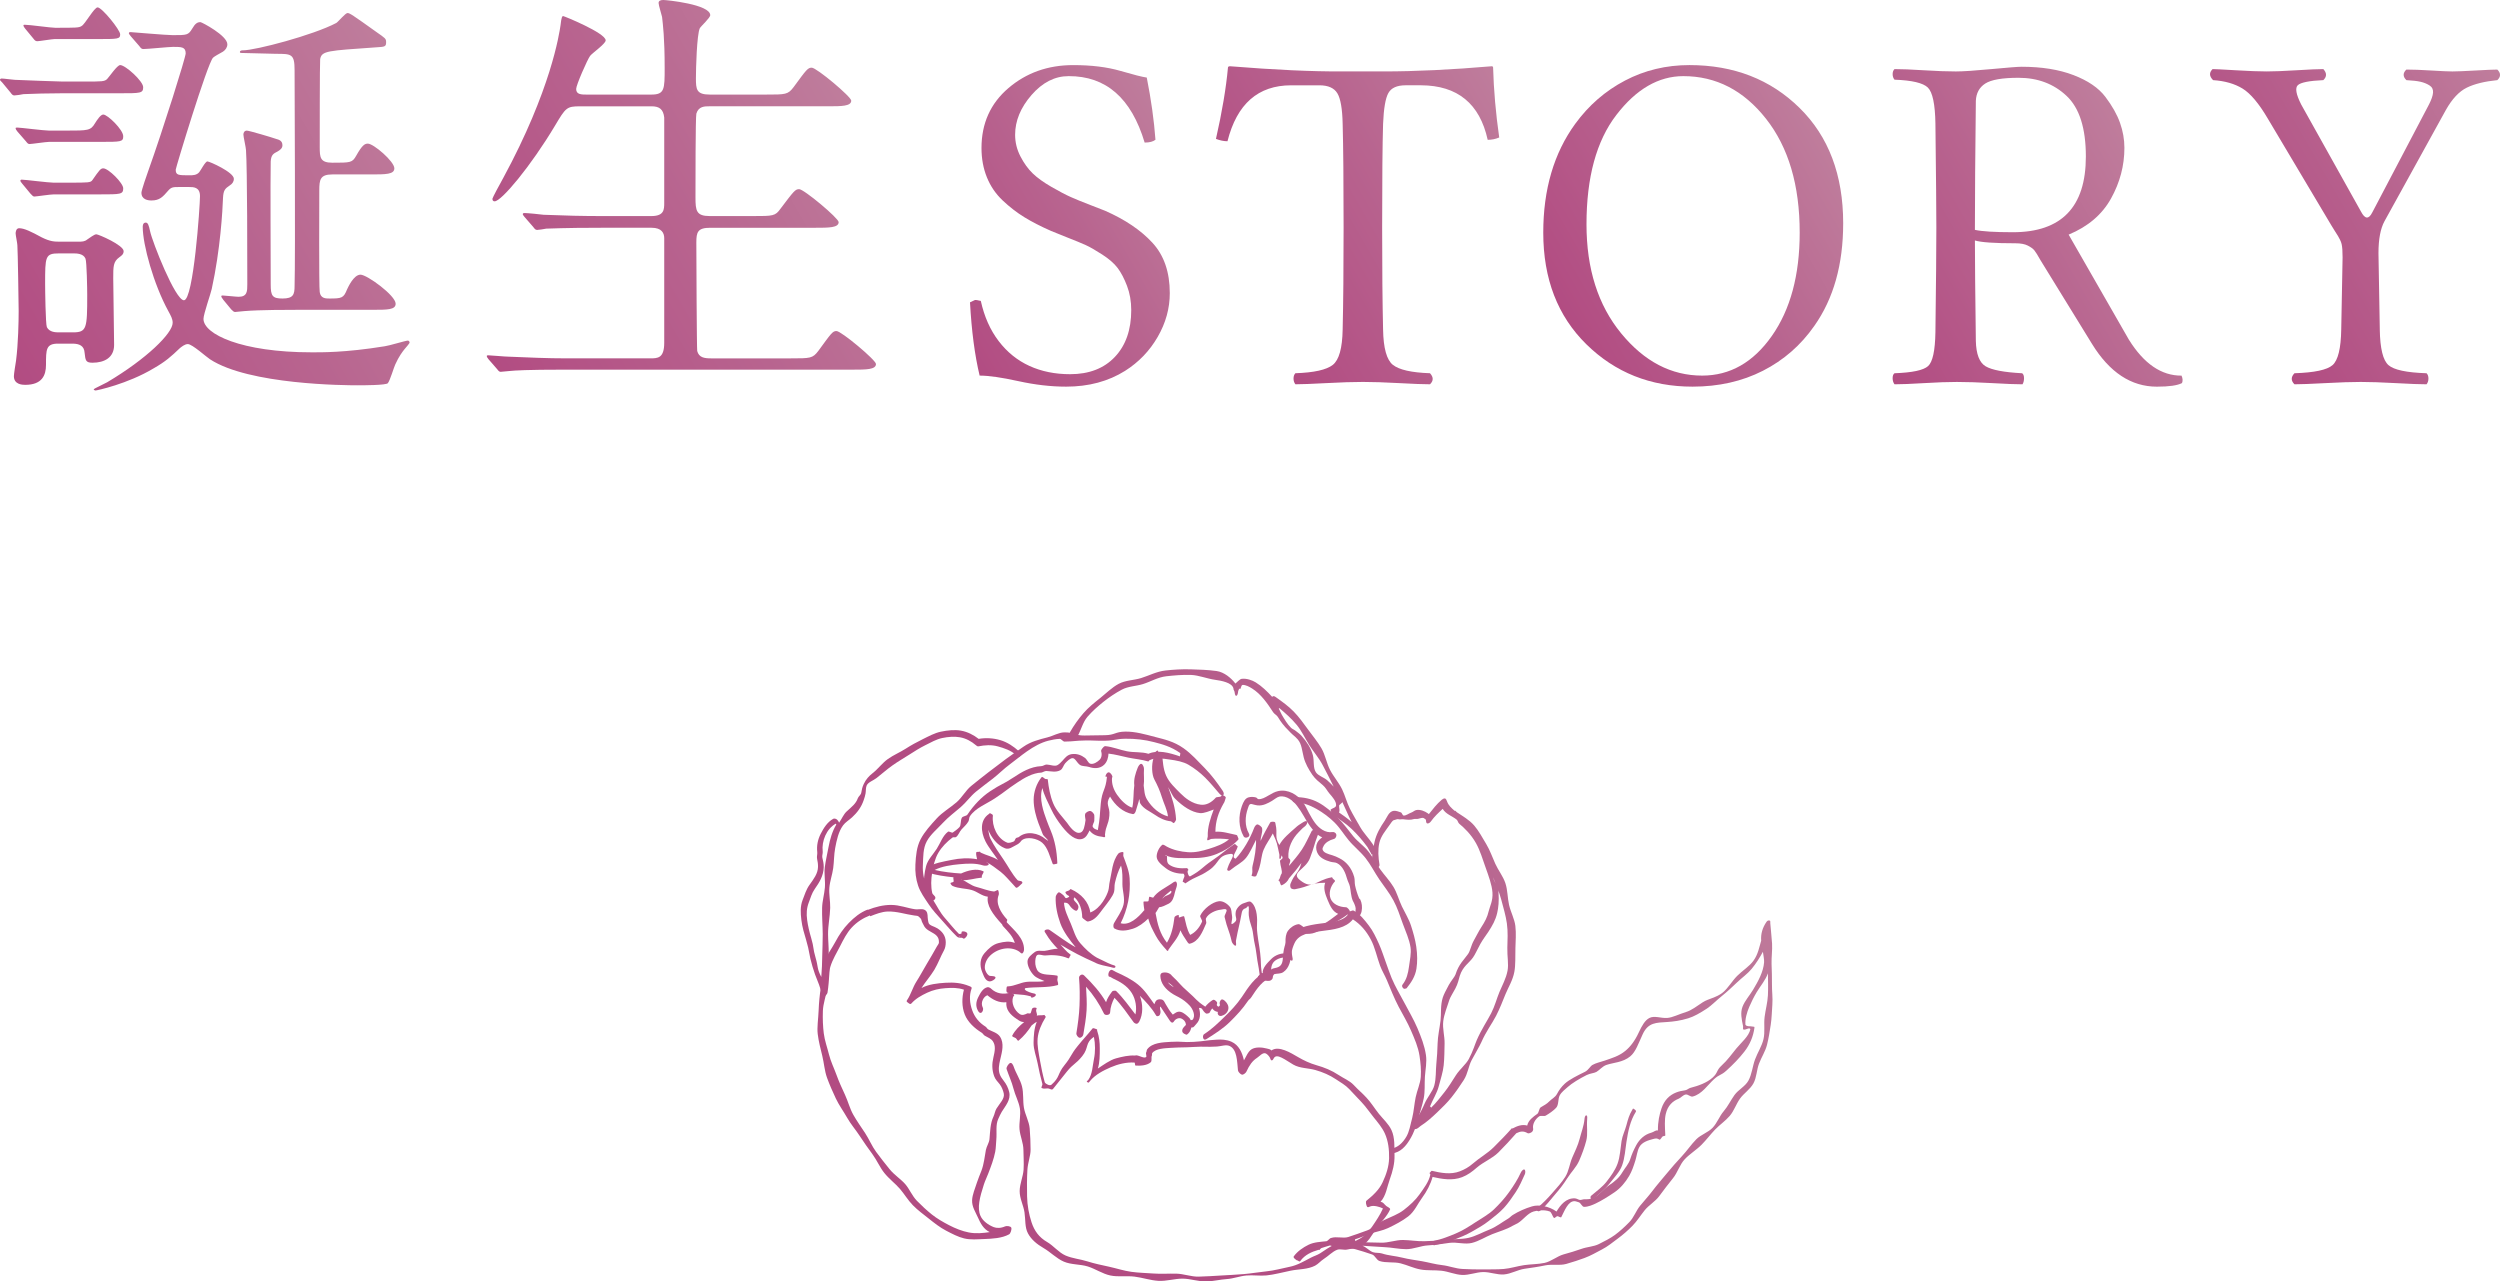<?xml version="1.0" encoding="UTF-8"?><svg id="_レイヤー_2" xmlns="http://www.w3.org/2000/svg" width="238.517" height="122.263" xmlns:xlink="http://www.w3.org/1999/xlink" viewBox="0 0 238.517 122.263"><defs><style>.cls-1{fill:url(#_名称未設定グラデーション_169-14);}.cls-2{fill:url(#_名称未設定グラデーション_169-5);}.cls-3{fill:url(#_名称未設定グラデーション_169-19);}.cls-4{fill:url(#_名称未設定グラデーション_169-13);}.cls-5{fill:url(#_名称未設定グラデーション_169-3);}.cls-6{fill:url(#_名称未設定グラデーション_169-2);}.cls-7{fill:url(#_名称未設定グラデーション_169-17);}.cls-8{fill:url(#_名称未設定グラデーション_169-16);}.cls-9{fill:url(#_名称未設定グラデーション_169-21);}.cls-10{fill:url(#_名称未設定グラデーション_169-4);}.cls-11{fill:url(#_名称未設定グラデーション_169-10);}.cls-12{fill:url(#_名称未設定グラデーション_169-20);}.cls-13{fill:url(#_名称未設定グラデーション_169-9);}.cls-14{fill:url(#_名称未設定グラデーション_169-7);}.cls-15{fill:url(#_名称未設定グラデーション_169-6);}.cls-16{fill:url(#_名称未設定グラデーション_169-22);}.cls-17{fill:url(#_名称未設定グラデーション_169-18);}.cls-18{fill:url(#_名称未設定グラデーション_169-11);}.cls-19{fill:url(#_名称未設定グラデーション_169);}.cls-20{fill:url(#_名称未設定グラデーション_169-12);}.cls-21{fill:url(#_名称未設定グラデーション_169-8);}.cls-22{fill:url(#_名称未設定グラデーション_169-15);}</style><linearGradient id="_名称未設定グラデーション_169" x1="100.331" y1="89.148" x2="158.405" y2="58.192" gradientUnits="userSpaceOnUse"><stop offset="0" stop-color="#b24c82"/><stop offset=".542" stop-color="#b8648f"/><stop offset="1" stop-color="#bf7d9c"/></linearGradient><linearGradient id="_名称未設定グラデーション_169-2" x1="103.603" y1="94.753" x2="162.736" y2="63.233" xlink:href="#_名称未設定グラデーション_169"/><linearGradient id="_名称未設定グラデーション_169-3" x1="110.148" y1="107.53" x2="168.697" y2="76.321" xlink:href="#_名称未設定グラデーション_169"/><linearGradient id="_名称未設定グラデーション_169-4" x1="110.759" y1="108.775" x2="168.815" y2="77.829" xlink:href="#_名称未設定グラデーション_169"/><linearGradient id="_名称未設定グラデーション_169-5" x1="102.415" y1="93.487" x2="160.956" y2="62.283" xlink:href="#_名称未設定グラデーション_169"/><linearGradient id="_名称未設定グラデーション_169-6" x1="104.942" y1="97.91" x2="163.234" y2="66.837" xlink:href="#_名称未設定グラデーション_169"/><linearGradient id="_名称未設定グラデーション_169-7" x1="109.018" y1="105.855" x2="167.385" y2="74.743" xlink:href="#_名称未設定グラデーション_169"/><linearGradient id="_名称未設定グラデーション_169-8" x1="93.916" y1="77.152" x2="151.908" y2="46.239" xlink:href="#_名称未設定グラデーション_169"/><linearGradient id="_名称未設定グラデーション_169-9" x1="97.85" y1="84.58" x2="156.202" y2="53.476" xlink:href="#_名称未設定グラデーション_169"/><linearGradient id="_名称未設定グラデーション_169-10" x1="95.451" y1="80.042" x2="153.358" y2="49.175" xlink:href="#_名称未設定グラデーション_169"/><linearGradient id="_名称未設定グラデーション_169-11" x1="104.775" y1="97.675" x2="163.019" y2="66.629" xlink:href="#_名称未設定グラデーション_169"/><linearGradient id="_名称未設定グラデーション_169-12" x1="119.667" y1="125.419" x2="177.737" y2="94.466" xlink:href="#_名称未設定グラデーション_169"/><linearGradient id="_名称未設定グラデーション_169-13" x1="120.668" y1="127.919" x2="179.141" y2="96.75" xlink:href="#_名称未設定グラデーション_169"/><linearGradient id="_名称未設定グラデーション_169-14" x1="119.81" y1="126.589" x2="178.596" y2="95.254" xlink:href="#_名称未設定グラデーション_169"/><linearGradient id="_名称未設定グラデーション_169-15" x1="120.084" y1="126.703" x2="178.83" y2="95.389" xlink:href="#_名称未設定グラデーション_169"/><linearGradient id="_名称未設定グラデーション_169-16" x1="-1.315" y1="31.562" x2="39.306" y2="8.109" xlink:href="#_名称未設定グラデーション_169"/><linearGradient id="_名称未設定グラデーション_169-17" x1="45.146" y1="31.802" x2="81.823" y2="10.627" xlink:href="#_名称未設定グラデーション_169"/><linearGradient id="_名称未設定グラデーション_169-18" x1="89.467" y1="28.913" x2="113.739" y2="14.899" xlink:href="#_名称未設定グラデーション_169"/><linearGradient id="_名称未設定グラデーション_169-19" x1="117.828" y1="26.701" x2="145.082" y2="10.965" xlink:href="#_名称未設定グラデーション_169"/><linearGradient id="_名称未設定グラデーション_169-20" x1="148.593" y1="29.053" x2="174.457" y2="14.12" xlink:href="#_名称未設定グラデーション_169"/><linearGradient id="_名称未設定グラデーション_169-21" x1="177.636" y1="31.284" x2="204.686" y2="15.667" xlink:href="#_名称未設定グラデーション_169"/><linearGradient id="_名称未設定グラデーション_169-22" x1="212.96" y1="26.445" x2="240.547" y2="10.517" xlink:href="#_名称未設定グラデーション_169"/></defs><g id="_デザイン"><path class="cls-19" d="m98.413,95.181c-.029.001-.042-.116-.071-.123-1.082-.287-1.142-.063-2.224-.35-.142-.038-.096-.316-.082-.463.014-.145.043-.134.19-.143.561-.034,1.097-.337,1.654-.416s1.224.035,1.772-.088c-.287-.114-.749-.289-.981-.513-.334-.323-.667-.915-.64-1.379.022-.37.419-.663.688-.868.286-.216.647-.092.922-.117.367-.031.917-.237,1.281-.191-.407-.415-.837-.927-1.124-1.431-.069-.12-.206-.247-.105-.342.102-.094.329-.113.444-.035.783.522,1.66,1.206,2.489,1.652-.541-.645-1.181-1.495-1.463-2.287s-.485-1.683-.44-2.53c.006-.11.168-.369.268-.416.098-.048.295.138.385.204.313.232.187.463.529.278.32-.173-.163-.125-.255-.476-.029-.111.29-.14.377-.215.09-.072.063-.137.167-.09.944.426,1.689,1.197,1.829,2.215,1.022-.39,1.597-1.656,1.721-2.1.075-.266.065-.561.129-.832.212-.897.231-1.942.828-2.691.066-.084.323-.16.433-.141.107.018.004.286.041.389.249.696.548,1.367.598,2.103s.008,1.476-.135,2.2-.386,1.44-.719,2.099c.81.238,1.63-.49,2.255-1.253.009-.011.015.146.025.136-.043-.298-.101-.617-.104-.917-.001-.088.395-.011.461-.068.064-.057.036-.439.122-.426.187.025.173.072.345.084.408-.592,1.092-.895,1.71-1.311.129-.086.385-.311.483-.195.204.246-.053.672-.125,1.014-.088.421-.212.878-.594,1.071-.314.157-.614.315-.912.343-.157.231-.168.315-.34.543.191,1.063.419,1.992,1.089,2.836.448-.756.602-1.529.715-2.401.018-.142.266-.236.408-.246.004-0.0.015.244.018.244.139-.005.473-.216.509-.082.168.615.23,1.196.566,1.739.458-.213.863-.645,1.13-1.252.064-.145-.232-.453-.167-.589.314-.654,1.172-1.304,1.785-1.372.377-.044.805.244,1.038.538.188.236.148.579.201.81.108.474-.258,1.038.14.757.525-.37.107-.477.223-1.109.038-.205.315-.695.835-.83.205-.051.433-.215.607-.097.33.225.507.786.553,1.165.114.926-.045.946.068,1.872.114.928.153.923.266,1.851s.015.943.15,1.868c.048.03.042.037.095.056-.056-.492.395-.949.811-1.367.411-.413.982-.58,1.47-.53-.051-.556-.282-1.593.128-2.167.213-.299.608-.57.966-.622.233-.039.46.301.66.331.066.009.133.054.199.061,1.049.114,2.02-.664,2.96-1.38-.518-.218-.747-.711-1.001-1.316-.247-.59-.427-1.139-.234-1.653-1.474.014-1.436.35-2.886.618-.109.018-.315-.021-.384-.103s-.087-.302-.048-.403c.401-1.038.755-.926,1.051-1.999-.364.489-.777,1.014-1.185,1.466-.11.265-.374.529-.687.66-.133.056-.15-.268-.229-.385-.08-.117-.154-.04-.054-.141.141-.144.125-.42.262-.57.093-.292-.11-.676-.152-1.192-.013-.168.259-.188.247-.356-.001-.023-.075-.183-.076-.207-.052.037-.082.349-.162.341-.135-.005-.039-.293-.07-.425-.23-1.018-.176-1.066-.625-2.008-.266.516-.654,1.015-.876,1.552-.223.537-.229,1.153-.406,1.707-.064.254-.186.492-.273.739-.053.154-.227.123-.379.074-.154-.048-.086-.059-.043-.213.07-.248-.028-.542.049-.787.193-.766.354-1.671.327-2.46-.28.531-.575,1.245-.95,1.712-.375.466-.973.734-1.433,1.121-.102.084-.201.163-.311.092-.11-.073-.031-.182.007-.308.178-.602.851-1.353.227-1.275-1.254.157-.977.839-2.021,1.55s-1.174.52-2.219,1.231c-.101.068-.06.004-.159-.062-.101-.066-.151-.005-.129-.124.06-.32.268-.442.081-.708-.566.006-1.189-.129-1.687-.516-.363-.282-.894-.67-.887-1.142.007-.387.256-.891.542-1.098.092-.068.333.121.436.176.62.328,1.314.477,2.007.527s1.365-.118,2.029-.328c.664-.21,1.358-.449,1.889-.901-.552-.061-1.158-.097-1.713-.033-.082.018-.284.167-.347.113-.064-.054.036-.276.033-.359-.036-.87.264-1.754.568-2.566-.35.128-.925.385-1.312.344-.795-.081-1.642-.641-2.368-1.371-.307-.308-.424-.735-.666-1.102.376.979.695,2.029.754,3.072.004.087-.125.282-.19.341-.064.062-.222-.143-.314-.157-.57-.065-1.04-.288-1.531-.629-.464-.323-1.065-.554-1.377-1.07-.073-.121-.042-.297-.102-.423-.075.374-.222.729-.315,1.098-.039.152-.134.357-.298.336-.948-.16-1.702-.856-2.173-1.673-.494.778.022.905-.065,1.823s-.33.894-.418,1.812c-.007.08.052.172-.009.223-.061.051-.145-.004-.223-.013-.474-.049-.937-.192-1.238-.61-.151.296-.307.671-.665.795-.633.221-1.321-.363-1.95-1.162-.413-.526-.775-1.07-1.059-1.682-.284-.611-.685-1.343-.825-1.999-.353,1.015.133,2.328.392,3.042.125.344.262.683.404,1.025.394.943.581,1.956.623,3.012.005.145.022.131-.12.161-.155.03-.276.096-.329-.038-.261-.654-.445-1.509-.991-1.987-.466-.403-1.476-.625-1.958-.22-.056.046-.099.131-.15.183-.123.125-.232.201-.426.29-.288.133-.614.435-1.018.279-.742-.29-1.302-1.033-1.602-1.766.058.279.093.606.222.861.351.697.808,1.347,1.249,1.989.441.641.803,1.374,1.329,1.953.091.096.335.052.424.15.108.122.001.176-.12.287-.121.113-.363.384-.474.263-.091-.096-.172-.196-.261-.293-.393-.41-.736-.848-1.185-1.203-.449-.354-.896-.669-1.387-.956.065.082.295.152.254.256-.059.145-.379.142-.525.098-.723-.232-1.487-.186-2.246-.118-.758.068-1.706.198-2.38.548.759.182,1.736.296,2.518.338.636-.29,1.478-.519,2.116-.215.121.059-.118.319-.141.452-.023.132.082.15-.052.163-.601.056-1.193.261-1.797.237-.09.049-.053-.161-.134-.097.527.215.936.612,1.485.747s1.098.377,1.665.431c.093.009.343-.198.393-.118.049.08.09.343.056.43-.33.84.187,1.697.797,2.36.066.071-.085.21-.019.281.692.75,1.647,1.498,1.637,2.592-.002.11-.068.308-.164.359-.097.05-.223-.121-.312-.18-.886-.58-2.188-.273-2.878.523-.291.334-.497.895-.332,1.3.087.217.257.492.458.509.165.014.518.006.504.17-.015.164-.387.362-.547.355-.425-.035-.554-.484-.727-.908-.248-.613-.212-1.287.226-1.79.38-.436.794-.83,1.35-.964.556-.134,1.006-.209,1.542-.014-.192-.64-.62-1.047-1.133-1.602-.067-.072-.03-.106-.096-.178-.901-.978-1.485-1.816-1.347-2.627-.609-.075-.958-.474-1.547-.64-.587-.165-1.245-.129-1.806-.382-.083-.038-.187-.167-.209-.255-.023-.088.239-.079.293-.151.041-.055-.054-.373-.008-.424-.818-.086-1.625-.2-2.405-.435-.11-.032-.171-.039-.189-.151-.018-.114-.04-.252.055-.317.683-.473,1.528-.581,2.346-.752.816-.171,1.628-.214,2.445-.069-.028-.151-.126-.5-.08-.65.025-.084.229-.031.309-.066.082-.036.049.049.126.089.494.244,1.177.39,1.638.699-.374-.568-.884-1.17-1.192-1.778-.467-.931-.524-2.022.307-2.595.096-.068.08-.125.183-.065.1.06.23.097.217.213-.114,1.007.423,2.203,1.367,2.57.168.065.463-.042.634-.118.094-.043.103-.21.198-.306.065-.067.211-.055.281-.114.733-.615,1.871-.384,2.535.195.068.058.2.115.262.18-.094-.242-.422-.408-.525-.655-.146-.351-.286-.711-.414-1.065-.196-.542-.454-1.391-.448-2.216.005-.713.255-1.533.758-2.146.076-.095.248.132.364.172.116.034.216-.043.228.077.082.752.223,1.533.512,2.241s.857,1.269,1.324,1.864c.169.217.725,1.131,1.284.93.312-.109.398-.601.48-1.196-.014-.182-.085-.396-.038-.571.039-.147.351-.324.499-.289.15.022.381.271.375.423-.004.109.022.267-.001.458.026.185-.248.489-.132.658.137.199.271.194.47.281.227-1.264.159-1.257.281-2.536.122-1.279.463-1.246.586-2.525.001-.009-.018-.025-.017-.035,0-.001-.201-.008-.201-.009,0-.001.074-.001.074-.002.017-.163.143-.406.32-.406.163.016.363.306.348.47-.002.016-.036.013-.037.029-.053.596.14,1.151.483,1.645.343.493.877,1.058,1.447,1.227.155-.653.095-1.456.193-2.121-.07-.584.118-1.153.323-1.68.053-.139.212-.414.358-.378.144.032.256.354.244.501-.039.523.047,1.045-.028,1.567.067.46.057.906.316,1.333.475.786,1.208,1.409,1.998,1.61-.061-.621-.398-1.233-.579-1.832-.181-.6-.422-1.137-.716-1.687-.25-.466-.291-1.395-.076-2.055.088-.272.091-.578.351-.703.088-.045.098.205.184.253.086.049.271-.067.279.031.06.712.096,1.479.393,2.128.3.655.867,1.175,1.366,1.677.438.44,1.116.991,1.946,1.077.524.056,1.012-.224,1.39-.648.079-.135.457-.048.546-.178.089-.128.035-.154.169-.081.135.074.312.144.251.285-.069.159-.083.364-.194.499-.501.875-.77,1.692-.783,2.7.711-.049,1.262.16,1.955.295.107.021.127.054.161.157s.133.23.06.31c-.561.611-1.296,1.05-2.057,1.362s-1.591.399-2.414.39c-.823-.009-1.709.086-2.456-.269-.07.105.139.018.138.115-.004.285-.029.595.188.764.455.352,1.137.391,1.683.349.086-.01.093.073.153.141.061.07-.045.046-.062.137-.029.151.114.576.249.502,1.131-.627,1.044-.794,2.113-1.522s1.013-.81,2.083-1.537c.105-.07.139.049.24.126.102.074.109.035.074.156-.137.465-.642.979-.171,1.094.75-.815,1.365-1.897,1.758-2.935.048-.127.179-.337.324-.335.134.014.414.23.436.362.072.433-.149.773-.141,1.211.276-.619.571-1.149.904-1.738.06-.107.265-.098.392-.078.122.019.105.117.133.237.214.945-.135,1.139.355,1.975.318-.618,1.024-1.191,1.544-1.653.191-.183.391-.317.617-.454.137-.088.399-.263.487-.127.087.137-.121.401-.255.49-.206.137-.357.342-.539.51-.629.631-1.043,1.502-.99,2.393.01.162.17.15.182.312.013.168-.126.339-.119.516.419-.511.863-1.002,1.226-1.555.362-.551.625-1.165.928-1.753.072-.143.25-.136.395-.073.145.065.285.203.228.351-.437,1.13-.346,1.165-.783,2.295-.437,1.13-1.888,1.358-.936,2.108,1.21.953,1.473.01,2.987-.275.127-.032.03-.05.092.062.061.113.321.232.234.326-.459.494-.603,1.165-.396,1.661s.79.784,1.464.802c.125.002.326.251.365.37.041.119-.13.236-.227.315-.575.464-1.234.777-1.866,1.103-.663.342-1.276.822-2.028.74-.074-.008-.134-.125-.208-.136-.173-.026-.308.162-.446.19-.2.029-.486-.146-.606.022-.335.468-.235,1.431-.121,2.051.021.111.091.358.001.427-.09.066-.268-.146-.371-.195-.452-.225-1.083.018-1.363.3-.281.283-.37.844-.145,1.293.043.087.04.249-.006.334-.046.086-.175.189-.272.201-.379.059-.816-.118-1.106-.365-.058-.048.161-.173.152-.248-.116-.947-.177-.94-.293-1.887-.116-.949-.201-.939-.317-1.887s-.308-.925-.424-1.874c-.037-.294.074-.779-.052-.865-.032-.022-.177.184-.212.193-.069.018-.338.064-.406.441-.247,1.346-.307,1.335-.554,2.68-.025.139.086.46-.053.465-.11-.002-.317-.259-.349-.4-.27-1.182-.409-1.15-.679-2.333-.043-.189.275-.57.173-.7-.108-.135-.415-.007-.604.005-.412.046-1.119.343-1.344.81-.062.131.072.362.011.501-.333.755-.69,1.734-1.566,1.927-.126.027-.229-.181-.298-.283-.231-.346-.42-.621-.587-.998-.207.713-.724,1.235-1.142,1.849-.051.075.019.112-.073.119-.099-.022-.064-.032-.126-.101-.39-.431-.75-.852-1.022-1.367-.272-.514-.567-1.054-.708-1.619-.414.412-.936.799-1.472.972-.561.181-1.21.282-1.748-.022-.143-.081-.128-.364-.048-.507.317-.567.746-1.129.906-1.757s-.102-1.327-.103-1.976.034-1.139-.131-1.767c-.281.544-.429,1.005-.584,1.659-.066.279-.009.592-.085.864-.115.408-.586.997-1.048,1.595-.375.484-.744,1.113-1.439,1.222-.092.005-.221-.099-.286-.154-.066-.057-.263-.173-.264-.26-.003-.676-.23-1.438-.732-1.895-.276.288.268.46.368.846.031.123-.037.342-.143.413-.104.07-.257-.049-.36-.124-.416-.307-.355-.673-.869-.62.036.696.381,1.357.652,1.998.27.64.439,1.338.898,1.861.46.524.986,1.039,1.589,1.383.469.206.926.477,1.406.658.149.056.407.082.359.233s-.28.053-.434.011c-.526-.136-1.069-.186-1.538-.449-.561-.246-1.114-.511-1.66-.79s-1.08-.6-1.608-.911c.294.298.558.679.906.913.128.085.059.073-.014.209-.074.136-.045.232-.187.174-.681-.286-1.451-.334-2.183-.258-.194.017-.582-.16-.746-.034-.165.124-.173.491-.181.627-.017.29.088.74.296.941.39.377,1.117.257,1.778.386.135.025.027.28.034.418.006.138.156.454.022.491-.958.271-2.082.148-3.071.285-.244.171.329.387.616.464.159.042.416.053.374.212-.035.13-.261.23-.39.235Zm13.298-10.206c-.272.235-.596.449-.819.75.089-.023.169-.165.252-.206.221-.112.574-.19.625-.438.008-.036-.058-.063-.058-.106Z"/><path class="cls-6" d="m93.858,118.213c-.599.022-1.253.089-1.872-.06-.585-.141-1.161-.448-1.724-.741-.593-.309-1.121-.728-1.636-1.138-.525-.418-1.073-.815-1.529-1.282-.478-.489-.821-1.085-1.236-1.565-.434-.503-1.022-.937-1.489-1.516-.427-.53-.707-1.21-1.139-1.798-.409-.556-.815-1.132-1.21-1.737-.381-.583-.854-1.123-1.206-1.746-.344-.61-.777-1.194-1.079-1.84-.297-.637-.594-1.298-.835-1.967-.239-.662-.283-1.4-.452-2.09-.168-.683-.349-1.374-.435-2.081-.079-.643.054-1.421.088-2.264.029-.714.094-1.466.221-2.241.12-.736.066-1.537.289-2.261.226-.734.732-1.355,1.077-2.009.363-.69.775-1.293,1.286-1.817.533-.546,1.094-1.004,1.806-1.282l.011.029c.729-.284,1.473-.475,2.235-.472.806.003,1.571.316,2.273.413.351.048.804-.124,1.054.166.192.221.126.552.169.786.024.131.033.275.076.373.113.253.532.305.839.502.443.281.792.704.792,1.323-0.0.309-.061.577-.169.771-.33.597-.563,1.255-.914,1.844-.35.587-.866,1.174-1.235,1.749.694-.361,1.526-.453,2.309-.501.784-.048,1.509.013,2.236.312.148.061.289.098.234.248-.242.668-.176,1.385.056,2.052s.67,1.201,1.274,1.573c.104.064.159.211.268.27.364.199.868.313,1.116.688.423.639.193,1.456.028,2.151-.127.536-.208.991-.056,1.424.085.236.219.432.398.66.232.296.418.655.51,1.057.17.731-.362,1.31-.714,1.881-.127.207-.223.445-.323.655-.284.592-.127,1.309-.196,2.013-.035.364-.032.761-.101,1.131-.137.716-.413,1.425-.666,2.085-.136.357-.305.693-.421,1.056-.389,1.207-.658,2.219-.319,2.991.213.486.766.874,1.265,1.068.272.103.662.116,1.083-.073.145-.063.514-.027.586.117.071.144-.065.568-.206.644-.69.375-1.577.419-2.417.45Zm-9.162-31.249c-.588.022-1.117.238-1.666.453l-.032-.081c-.653.254-1.246.627-1.747,1.169-.459.497-.78,1.133-1.116,1.796-.312.614-.699,1.23-.91,1.927-.205.676-.197,1.412-.311,2.113-.116.718-.38,1.413-.405,2.101-.027.757.004,1.491.084,2.14.085.691.333,1.352.498,2.02.167.675.479,1.293.714,1.941.237.654.517,1.272.809,1.895.296.632.459,1.321.798,1.919.345.61.751,1.173,1.125,1.744.387.591.653,1.254,1.054,1.798.424.576.858,1.123,1.277,1.642.457.566,1.08.949,1.506,1.441.4.463.647,1.11,1.105,1.581.439.451.92.899,1.421,1.301.497.398,1.069.723,1.635,1.019.615.32,1.263.578,1.898.701.681.132,1.356.063,1.996-.034-.587-.272-.887-.842-1.145-1.428-.218-.498-.569-.994-.538-1.628.026-.525.27-1.075.466-1.687.12-.372.277-.729.417-1.095.253-.665.307-1.339.433-2.004.067-.347.306-.671.341-1.026.071-.723.058-1.481.387-2.167.109-.228.141-.52.279-.745.319-.519.81-.961.697-1.454-.063-.272-.184-.614-.385-.87-.2-.255-.419-.451-.535-.779-.211-.599-.214-1.17-.072-1.768.148-.623.238-1.126-.042-1.549-.167-.252-.458-.363-.771-.535-.118-.063-.185-.218-.298-.287-.679-.418-1.331-1.007-1.62-1.746s-.28-1.595-.077-2.361c-.584-.199-1.139-.187-1.756-.144-.615.043-1.194.172-1.752.434-.559.263-1.093.561-1.504,1.024-.104.117-.212.012-.336-.082-.124-.097-.158-.114-.07-.243.365-.534.53-1.204.88-1.752.349-.547.651-1.119.983-1.677.333-.559.661-1.114.975-1.681.103-.186.197-.255.197-.398 0-.278-.05-.559-.464-.823-.349-.224-.798-.378-.984-.794-.074-.164-.186-.32-.214-.473-.033-.182-.141-.227-.225-.325-.115-.132-.228-.112-.476-.146-.812-.11-1.663-.408-2.525-.376Zm-1.826.035c.004,0-.12.071-.121.068-.003-.006.118-.068.121-.068Z"/><path class="cls-5" d="m115.132,122.261c-.764.029-1.534-.266-2.303-.27-.767-.004-1.54.256-2.305.211-.767-.046-1.512-.305-2.272-.402-.762-.097-1.567.047-2.316-.11-.751-.157-1.422-.633-2.154-.86-.731-.227-1.581-.155-2.287-.461-.699-.302-1.264-.908-1.933-1.296-.635-.369-1.161-.8-1.484-1.395-.316-.583-.228-1.309-.335-2.018-.1-.663-.466-1.327-.46-2.025.006-.701.334-1.389.374-2.05.04-.676-.012-1.329-.016-1.885-.005-.661-.315-1.304-.373-1.96-.057-.658.144-1.345.034-1.996-.109-.65-.452-1.252-.613-1.893-.161-.638-.442-1.23-.654-1.857-.054-.157.187-.523.343-.575.154-.058.281.189.335.345.217.642.627,1.227.792,1.881.165.656.071,1.368.183,2.034.112.666.493,1.303.551,1.976.059.672.081,1.363.086,2.04.004.577-.263,1.224-.303,1.912-.048.808-.048,1.681-.031,2.532.018.883.178,1.72.424,2.473.272.832.723,1.442,1.483,1.882.623.361,1.106,1.003,1.758,1.288.656.287,1.412.346,2.093.563s1.383.358,2.082.512c.696.154,1.384.383,2.094.482.706.099,1.428.111,2.142.164.712.052,1.43-.003,2.145.011s1.435.303,2.149.286c.718-.017,1.44-.067,2.151-.108.718-.042,1.439-.075,2.145-.134.72-.06,1.43-.188,2.132-.258.808-.079,1.538-.298,2.227-.433.765-.15,1.389-.533,2.053-.879.289-.151.603-.239.879-.413.455-.286.914-.651,1.44-.847.316-.117.737.137,1.052.062.399-.094.749-.343,1.096-.505.571-.271,1.02-.741,1.393-1.286.338-.495.745-1.098,1.013-1.702-.3-.157-.874-.321-1.192-.202-.138.05-.259.143-.332.017s-.158-.467-.045-.558c.629-.512,1.196-1.027,1.536-1.754.34-.728.603-1.5.619-2.303.016-.802-.077-1.642-.416-2.379-.257-.557-.669-1.038-1.056-1.519-.384-.476-.734-.997-1.151-1.439q-.594-.628-1.187-1.259c-.357-.379-.842-.651-1.27-.935-.588-.393-1.238-.675-1.966-.881-.664-.189-1.471-.152-2.09-.511-.764-.443-1.563-1.103-1.851-.634-.057.091-.105.233-.21.228-.108-.004-.124-.159-.173-.255-.095-.184-.303-.386-.434-.421-.277-.077-.561.281-.802.44-.446.29-.719.686-1.009,1.312-.055.121-.281.307-.42.289-.133-.023-.369-.269-.382-.403-.094-.92-.084-2.016-.809-2.339-.343-.153-.813.035-1.196.056-1.092.065-1.098-.026-2.19.04s-1.095.019-2.188.085c-.618.038-1.467.063-1.798.498-.044.059 0.0.199-.039.263-.081.135.04.487-.105.614-.381.333-1.041.344-1.459.314-.054-.004-.034-.281-.088-.284-.779-.053-1.578.149-2.289.457-.712.309-1.467.705-1.96,1.308-.103.127-.124.2-.252.103-.129-.098.004-.093.099-.224.393-.547.398-1.332.534-1.99s.132-1.442-.006-2.1c-.867.574-.456,1.021-1.111,1.83-.656.81-.82.676-1.476,1.486s-.644.819-1.3,1.629c-.085.106-.164.085-.289.027-.356-.158-.453.059-.809-.099-.081-.037.096-.292.072-.378-.178-.639-.328-1.292-.454-1.962-.127-.675-.401-1.317-.39-1.98.012-.687.049-1.363.304-1.99-.201.089-.308.216-.489.34-.342.528-.745,1.032-1.233,1.439-.11.089-.16-.126-.27-.217-.111-.088-.411-.131-.345-.257.265-.512.688-.923,1.133-1.284-.319-.001-.474-.139-.723-.304-.625-.412-1.048-.911-.972-1.589-.697.079-1.287-.227-1.815-.667-.194.08-.326.214-.433.431-.131.268-.113.53.001.757.074.148-.004.406-.15.48-.151.073-.263-.086-.337-.234-.198-.393-.174-.787.037-1.221.213-.434.47-.897.901-.982.1-.017.261.065.33.133.499.487,1.196.597,1.86.376.106-.037.249.118.33.2.08.081-.05.127-.087.234-.188.538.117,1.278.638,1.621.229.149.444.072.731-.068.06-.029.231.067.315-.03.053-.122.075-.252.119-.379.051-.142.226-.16.374-.127.147.031.036.096.024.246-.014.168.14.372.059.513.188-.072.435-.012.632-.055.109-.029.083-.043.153.056.07.098.102.085.038.188-.371.599-.681,1.298-.739,1.994-.055.662.103,1.394.226,2.1.116.667.273,1.413.458,2.082.113.17.481.355.635.22.826-.725.551-1.01,1.243-1.864.693-.855.56-.963,1.253-1.819s.731-.825,1.423-1.68c.068-.086.272.043.378.065.107.019.036.071.071.175.191.559.245,1.088.244,1.676-.001.589-.003,1.346-.186,1.906.5-.33,1.157-.816,1.736-.973.578-.157,1.211-.306,1.81-.267.056.004.059-.028.114-.024.338.024.752.331.949.161.073-.065-.061-.329.004-.437.05-.082.042-.226.1-.301.484-.638,1.492-.66,2.243-.707,1.092-.067,1.101.068,2.193.002s1.088-.144,2.18-.21c.429-.025.937-.018,1.415.194.716.32,1.026,1.025,1.195,1.78.198-.319.378-.829.713-1.047.382-.251,1.016-.203,1.455-.086.206.054.316.056.46.188.693-.498,1.877.255,2.512.621.553.322,1.135.604,1.793.791.741.209,1.437.49,2.104.933.484.323,1.041.535,1.423.938.594.628.634.591,1.228,1.219.439.465.782,1.036,1.188,1.544.4.5.927.96,1.201,1.555.336.728.27,1.6.29,2.393.02.794-.179,1.545-.449,2.293s-.351,1.564-.885,2.155c.304.049.312.211.554.404.106.084.411.201.357.325-.309.709-.925,1.238-1.325,1.829-.427.632-.773,1.357-1.466,1.685-.403.19-.877.212-1.289.309-.31.073-.681-.082-.963.022-.468.174-.838.6-1.288.882-.29.182-.519.477-.822.634-.708.369-1.563.324-2.326.479-.818.167-1.596.381-2.316.453-.625.062-1.271-.048-1.91.007-.629.054-1.246.302-1.885.343-.631.041-1.262.203-1.9.227Z"/><path class="cls-10" d="m132.823,110.168c-.152.006-.205-.241-.227-.394-.022-.164.023-.177.186-.201.535-.077,1.054-.514,1.419-1.171.241-.433.359-1.045.532-1.74.156-.625.194-1.303.33-1.971.132-.649.44-1.282.489-1.947.049-.667-.02-1.343-.118-2.002-.128-.856-.477-1.631-.817-2.426-.329-.769-.772-1.497-1.182-2.276-.422-.801-.764-1.68-1.119-2.527-.191-.457-.467-.896-.644-1.374-.31-.838-.483-1.745-.889-2.507-.431-.809-.969-1.434-1.708-1.921-.669.851-1.855.976-2.992,1.118-1.166.145-2.167.28-2.575,1.154-.14.298-.256.632-.3,1.001-.073.631-.177,1.363-.777,1.767-.253.168-.562.122-.828.183-.105.024-.151.265-.254.297-.89.275-1.421,1.077-1.976,1.929-.127.194-.188.155-.317.348-.494.736-1.106,1.393-1.743,2.016-.638.624-1.391,1.092-2.137,1.569-.14.088-.261.157-.351.019-.088-.139-.068-.367.07-.457.713-.454,1.317-1.04,1.925-1.634s1.188-1.198,1.659-1.899c.127-.19.129-.187.254-.378.583-.896,1.312-1.839,2.409-2.178.117-.037.217-.142.338-.169.222-.05.422-.085.583-.192.371-.25.313-.733.379-1.308.049-.415.175-.857.355-1.243.283-.606.818-.952,1.4-1.158.545-.193,1.177-.308,1.794-.385,1.149-.142,2.255-.196,2.73-1.016.083-.144.3-.291.445-.21.605.341,1.026.895,1.43,1.419.401.521.683,1.126.964,1.748.273.604.467,1.247.699,1.873.174.47.328.95.516,1.398.344.823.831,1.621,1.246,2.411.411.781.869,1.553,1.217,2.376.346.819.673,1.655.806,2.545.102.69-.051,1.381-.098,2.069-.048.695.022,1.403-.114,2.075-.14.696-.378,1.359-.54,2.006-.102.406-.358,1.235-.817,1.97-.376.602-.855,1.153-1.628,1.264-.011.002-.016.131-.026.131Z"/><path class="cls-2" d="m129.145,87.639c-.241.009-.438-.1-.554-.306-.081-.144-.005-.257.138-.338.142-.082.306-.105.388.039.013.01.077.08.144.043.08-.042.058-.181.071-.243.042-.22-.049-.446-.169-.712-.041-.093-.055-.087-.095-.181-.184-.435-.186-.921-.278-1.362-.052-.249-.195-.475-.264-.719-.147-.521-.397-1.232-.975-1.515-.17-.084-.398-.065-.611-.127-.498-.143-1.059-.358-1.284-.917-.116-.29-.121-.618.025-.907.111-.22.272-.355.465-.506-.497-.21-.855-.655-1.147-1.052-.237-.322-.438-.661-.623-.998-.191-.348-.404-.656-.63-.955-.362-.48-1.003-1.012-1.677-.885-.247.054-.459.264-.715.413-.383.223-.849.481-1.36.43-.11-.011-.227-.039-.336-.066-.153-.037-.269-.088-.361-.059-.142.045-.182.24-.239.401-.279.78-.315,1.679.092,2.398.081.144.061.271-.082.352-.144.082-.334.075-.415-.07-.492-.869-.509-1.946-.172-2.885.149-.419.313-.733.614-.83.262-.083.525-.051.736.002.081.02.144.153.226.162.317.025.64-.16.989-.363.285-.167.569-.336.909-.41.943-.201,1.827.359,2.321,1.009.252.334.414.726.607,1.079.183.334.356.65.571.941.376.508.998.998,1.67.881.164-.024.338.084.372.241.034.156-.072.378-.227.417-.443.115-.833.363-.982.659-.069.136-.145.256-.093.385.108.27.438.375.924.514.23.065.445.171.663.279.615.3,1.161.878,1.42,1.794.071.257.027.543.082.804.091.432.221.831.382,1.213.037.087.085.066.123.152.146.323.198.699.119,1.106-.073.38-.355.677-.661.726-.033.006-.07-.035-.101-.033Z"/><path class="cls-15" d="m134.072,94.323c-.069.003-.098.04-.157-.007-.129-.103-.2-.254-.098-.384.391-.492.525-1.089.609-1.693.09-.644.228-1.3.15-1.841-.115-.792-.473-1.53-.742-2.279-.269-.748-.512-1.513-.892-2.216s-.887-1.33-1.335-1.985c-.456-.667-.815-1.399-1.296-2.014-.507-.649-1.159-1.154-1.643-1.744-.451-.549-.84-1.187-1.352-1.695-.528-.524-1.123-.953-1.729-1.295-.638-.36-1.313-.613-2.051-.612-.165 0-.228-.118-.228-.282s.096-.206.229-.226c.812-.001,1.556.144,2.242.513.67.36,1.265.88,1.837,1.438.56.546,1.012,1.201,1.499,1.792.417.507,1.013.906,1.45,1.458.414.523.726,1.147,1.131,1.709.395.549.88,1.051,1.238,1.637.355.58.523,1.268.818,1.883.295.615.664,1.198.873,1.848.208.646.398,1.31.497,1.99.11.759.114,1.474.017,2.099-.116.75-.508,1.325-.915,1.836-.056.071-.067.065-.151.068Z"/><path class="cls-14" d="m135.049,107.723c-.043.002-.129-.075-.169-.09-.109-.04-.226-.237-.236-.352-.009-.116.075-.326.177-.384.087-.05.183-.051.269-.104.3-.341.708-1.212.807-1.455.281-.679.796-1.202.948-1.79.182-.704.125-1.393.188-2.007.07-.694.107-1.346.124-1.99.019-.71.187-1.414.279-2.182.081-.676-.027-1.431.216-2.199.078-.249.309-.721.569-1.19.223-.404.579-.807.64-.999.32-1.013.806-1.398,1.202-1.965.22-.314.277-.797.555-1.295.274-.488.475-.902.692-1.236.379-.582.587-.978.726-1.572.105-.448.41-.97.354-1.765-.052-.733-.365-1.563-.657-2.39-.276-.783-.528-1.623-.909-2.305-.484-.867-1.148-1.49-1.605-1.866-.113-.094-.136-.306-.254-.398-.459-.357-1.025-.515-1.322-1.018-.424.394-.789.728-1.128,1.202-.071.1-.22.218-.344.19-.119-.032-.118-.222-.131-.345-.005-.04-.094-.086-.177-.146-.14-.102-.357.01-.574.052-.134.029-.279-.02-.411.024-.3.099-.644.063-1.016.014-.134-.017-.279.043-.41.003-.154-.048-.274.047-.379.061-.178.018-.241.114-.45.415-.394.569-.875,1.106-1.026,1.779-.15.672-.098,1.388.015,2.072.027.163-.096.264-.26.292-.184.013-.369-.021-.397-.184-.126-.76.021-1.535.188-2.282.168-.748.539-1.392.977-2.024.198-.286.382-.889.862-.937.23-.023.487.093.674.152.098.031.151.283.251.297.234.03.496-.202.758-.29.153-.051.288-.195.443-.229.379-.081.824.1,1.104.302.03.021.085.058.111.083.378-.477.753-.967,1.216-1.359.073-.065.23-.165.33-.135.094.026.159.197.192.29.127.367.402.613.718.888.095-.044.132.082.224.143.541.368,1.174.711,1.651,1.268.432.503.766,1.134,1.137,1.751.349.579.579,1.24.868,1.887.281.627.747,1.198.966,1.859.22.664.197,1.399.349,2.067.158.694.523,1.345.602,2.012.085.725.022,1.445.006,2.096-.021.861.02,1.626-.102,2.281-.151.808-.567,1.458-.841,2.121-.277.671-.531,1.355-.899,2.071-.377.735-.959,1.493-1.4,2.503-.17.387-.534.982-.943,1.747-.283.53-.354,1.274-.743,1.881-.347.54-.739,1.107-1.164,1.643-.412.52-.911.998-1.392,1.459-.489.468-1.004.926-1.558,1.276-.148.133-.353.3-.491.305Zm7.403-24.027c.136.526.48.931.515,1.409.062.865-.009,1.504-.126,2.005-.161.686-.456,1.199-.855,1.813-.211.324-.488.667-.753,1.139-.293.525-.468.958-.695,1.284-.383.548-.975.838-1.267,1.763-.078.249-.167.743-.428,1.213-.223.404-.495.856-.556,1.047-.235.744-.515,1.408-.591,2.062-.084.719.146,1.429.127,2.138-.018.668-.011,1.353-.086,2.075-.065.634-.289,1.291-.478,2.021-.158.608-.535,1.188-.827,1.894-.001.002.124.073.095.132.475-.446.868-.969,1.276-1.48.419-.526.753-1.089,1.096-1.622.383-.595.957-1.033,1.237-1.555.402-.751.596-1.434.762-1.813.45-1.028.989-1.813,1.37-2.553.354-.689.523-1.385.79-2.029.264-.637.627-1.264.773-2.035.119-.63-.042-1.36-.021-2.186.018-.722.07-1.504-.044-2.319-.104-.745-.333-1.494-.535-2.264-.196-.747-.499-1.413-.778-2.138Z"/><path class="cls-21" d="m78.553,94.996c-.136.005-.128-.168-.167-.3-.373-1.259-.497-1.222-.87-2.481s-.239-1.299-.612-2.558c-.166-.559-.369-1.2-.449-1.895-.074-.644-.122-1.274.123-1.905.189-.486.345-.999.641-1.414.416-.587.807-1.084.824-1.725.007-.262-.027-.511-.089-.792-.044-.2.041-.422.018-.626-.071-.619.053-1.212.337-1.764s.633-1.108,1.178-1.41c.146-.08.371.017.45.161.035.063.115.135.104.2.014-.02.006.01.021-.009.251-.346.413-.781.718-1.063.451-.415.886-.735,1.061-1.255.059-.177.297-.324.329-.528.045-.29.102-.546.239-.834.206-.436.477-.746.861-1.045.512-.401.909-.962,1.441-1.339.533-.379,1.153-.633,1.698-.983.515-.331,1.066-.633,1.631-.909.558-.273,1.117-.587,1.729-.715.639-.134,1.31-.201,1.9-.101.645.11,1.226.419,1.702.787.688-.119,1.4-.075,2.064.12.665.196,1.27.597,1.783,1.066.121.111.19.357.078.479-.111.12-.264-.03-.386-.144-.46-.42-1.114-.639-1.715-.805-.601-.166-1.236-.125-1.846-.002-.089.021-.185-.064-.256-.122-.407-.347-.925-.642-1.507-.744-.522-.092-1.114-.05-1.691.071-.57.12-1.089.425-1.62.688-.527.261-1.022.578-1.509.89-.537.344-1.095.664-1.62,1.037-.523.371-1.004.8-1.508,1.194-.337.264-.795.391-.946.709-.1.21-.069.504-.11.764-.035.22-.105.426-.181.652-.224.666-.617,1.181-1.102,1.629-.297.274-.647.473-.865.771-.443.61-.612,1.42-.752,2.169-.117.624-.102,1.271-.186,1.903-.084.631-.318,1.247-.369,1.882-.051.635.097,1.282.08,1.917-.021.834-.209,1.668-.204,2.504.004.615.07,1.236.063,1.861-.007.619.105,1.248.064,1.868-.042.62-.082,1.25-.181,1.863-.022.137-.24.363-.379.371-.004 0-.013-.092-.015-.092Zm1.238-16.332c-.008.005-.043-.087-.051-.083-.886.491-1.364,1.657-1.248,2.66.021.184-.075.394-.036.575.066.305.143.583.133.916-.021.823-.404,1.444-.853,2.079-.286.403-.404.86-.566,1.277-.214.55-.245,1.083-.16,1.701.075.548.208,1.117.388,1.723.27.913.146.95.416,1.863s.106.993.544,1.838c.056-.673.081-1.382.091-2.058.011-.68.05-1.357.045-2.027-.007-.843-.081-1.688-.058-2.528.017-.646.214-1.284.265-1.93.051-.645-.091-1.313-.006-1.954.085-.643.238-1.28.356-1.915.135-.721.347-1.481.739-2.136Z"/><path class="cls-13" d="m130.926,81.546c-.097.004-.108-.133-.168-.217-.116-.16-.185-.354-.297-.518-.439-.6-.948-1.192-1.488-1.706-.542-.516-1.188-.946-1.808-1.354-.078-.051-.107-.056-.113-.151s-.155-.311-.083-.372c.149-.127.487-.163.504-.387.03-.383-.35-.803-.643-1.143-.21-.244-.352-.56-.616-.783-.357-.301-.732-.588-1.009-.995-.352-.518-.664-1.065-.817-1.647-.166-.636-.185-1.284-.578-1.731-.143-.163-.309-.317-.494-.466-.142-.115-.253-.258-.385-.385-.407-.394-.739-.821-1.013-1.286-.106-.178-.335-.278-.448-.45-.556-.855-1.153-1.732-2.019-2.273-.261-.161-.61-.356-.904-.333-.123.015-.14.274-.21.381-.008.013-.123-.037-.13-.021.008.083-.069.16-.079.249-.015.142-.046.412-.186.426-.138-.008-.124-.273-.164-.408-.033-.107-.114-.189-.099-.3-.142-.562-1.185-.736-1.722-.812-.82-.115-1.58-.444-2.322-.47-.825-.029-1.622.045-2.361.126-.812.089-1.51.525-2.23.746-.661.204-1.406.206-2.016.531s-1.204.723-1.744,1.155-1.078.907-1.53,1.431-.605,1.262-.95,1.862c-.08.142-.352.018-.499-.064-.143-.082-.293-.201-.211-.344.363-.633.794-1.238,1.269-1.789s1.054-1.012,1.624-1.467,1.103-.998,1.746-1.341,1.437-.332,2.134-.547c.749-.23,1.482-.63,2.322-.723.767-.085,1.587-.14,2.441-.111.77.026,1.595.043,2.444.162.726.103,1.399.678,1.793,1.195.151-.119.414-.429.601-.452.464-.059,1.01.137,1.339.342.587.366,1.097.866,1.566,1.378.098-.12.222-.064.348.027.603.43,1.204.857,1.707,1.376.508.523.94,1.122,1.369,1.714.426.588.906,1.155,1.276,1.788.367.628.482,1.397.814,2.048s.841,1.213,1.158,1.867c.286.59.444,1.252.743,1.845.298.591.645,1.159.969,1.734.327.58.806,1.056,1.173,1.599.117.162.204.345.314.512.089.136-.071.317-.204.409-.049.033-.064.14-.118.142Zm-3.18-4.036c.393.274.85.603,1.212.92-.32-.602-.594-1.306-.893-1.916.008.097-.298.257-.305.348-.019.245.105.461-.014.648Zm-5.691-9.952c.005.007-.06.047-.055.053.117.18.18.389.289.575.267.45.538.915.887,1.254.119.115.301.176.43.281.195.157.402.292.578.492.487.553.894,1.157,1.071,1.831.146.559-.001,1.208.294,1.641.231.339.728.463,1.068.75.211.178.428.412.627.616-.339-.697-.701-1.386-1.051-2.054-.361-.687-.876-1.27-1.278-1.908-.411-.654-.727-1.361-1.211-1.944-.487-.587-1.058-1.093-1.649-1.589Z"/><path class="cls-11" d="m91.745,89.466c-.204.008-.338-.003-.47-.131-.481-.469-.924-.99-1.384-1.504-.461-.515-.924-1.004-1.296-1.567-.385-.583-.789-1.131-1.003-1.77-.215-.643-.292-1.31-.256-2.014.043-.838.119-1.688.5-2.415.373-.712.956-1.348,1.517-1.964.555-.61,1.301-1.033,1.908-1.558.522-.451.863-1.12,1.399-1.559.534-.438,1.082-.867,1.628-1.292s1.101-.844,1.657-1.255c.557-.412,1.134-.8,1.7-1.196.697-.486,1.496-.689,2.288-.89.549-.138,1.071-.471,1.612-.477.967-.015.972.315,1.938.299.968-.016.968-.013,1.937-.029s.963-.328,1.931-.344c.963-.015,1.923.266,2.887.519.823.217,1.744.403,2.688,1.073.754.535,1.373,1.237,2.015,1.891s1.183,1.388,1.704,2.152c.089.131.177.331.05.427-.124.097-.281-.054-.384-.175-.427-.503-.862-1.025-1.331-1.495-.471-.471-1.016-.888-1.587-1.227-.492-.291-1.161-.414-1.815-.502-.615-.083-1.317-.224-1.903.067-.071.033-.071.139-.141.117-.612-.19-1.262-.235-1.891-.366-.628-.131-1.247-.312-1.885-.382-.014.355-.119.772-.407,1.056-.407.398-.973.382-1.448.218-.284-.097-.656-.037-.886-.207-.291-.217-.451-.679-.729-.632-.213.036-.464.271-.663.488-.172.187-.221.524-.459.659-.416.235-.911.097-1.332.077-.158-.008-.339.123-.466.149-.856.035-1.658.519-2.314.955-1.091.724-1.05.785-2.141,1.51-.809.538-1.847.907-2.379,1.706-.09.134-.062.35-.142.492-.165.286-.41.503-.651.759-.209.224-.296.566-.531.732-.082.058-.258-.014-.339.046-.525.394-1.018.892-1.349,1.457-.33.563-.482,1.244-.589,1.888-.108.646-.133,1.331.012,1.969.06.141.279.262.295.413.014.126-.082.22-.189.276.36.553.644,1.17,1.1,1.679.452.505.872,1.058,1.346,1.52.005.004.205-.03.217-.024.035-.05.005-.195.068-.214.161-.048.449.026.5.182.058.185-.129.398-.286.495-.073.046-.16-.086-.248-.083Zm-.153-.033c.004,0-.109-.168-.109-.164-.002.082.105.164.109.164Zm9.501-18.939c-.359.013-.742.091-1.079.176-.693.176-1.376.556-2.049,1.026-.561.392-1.091.839-1.644,1.247-.552.407-1.037.907-1.579,1.329s-1.099.826-1.629,1.261c-.531.436-.934,1.022-1.452,1.47-.569.492-1.194.952-1.715,1.517-.53.576-1.167,1.086-1.522,1.742-.37.683-.335,1.482-.375,2.256-.038.735.087,1.374.358,2.049.014-.009-.258.052-.243.046-.055-.644.028-1.338.187-1.966.159-.628.669-1.118,1.019-1.661.35-.544.561-1.248,1.081-1.638.085-.064.366.141.454.08.22-.155.453-.321.621-.5.194-.207.091-.645.245-.915.088-.152.431-.146.527-.291.599-.899,1.345-1.683,2.164-2.227,1.091-.724,1.166-.612,2.257-1.336.719-.478,1.6-1.02,2.621-1.062.181.003.349-.163.525-.153.371.017.762.204,1.027.054.157-.089.324-.255.471-.415.24-.262.445-.559.862-.629.514-.078.934.091,1.284.353.202.15.306.486.502.553.311.104.702-.175.892-.361.192-.187.255-.503.155-.816-.032-.096.065-.224.128-.302s.163-.197.266-.192c.702.064,1.373.354,2.065.489.693.136,1.38.033,2.053.239.882-.397,1.952-.111,3.011.25-.034-.024.056-.293.021-.318-.883-.627-1.738-.845-2.49-1.042-.884-.232-1.825-.339-2.748-.325-.967.015-.964.174-1.93.19-.968.016-.969-.037-1.937-.022s-.967.09-1.935.105c-.152.002-.314-.269-.466-.264Z"/><path class="cls-18" d="m113.181,98.715c-.034.001-.078-.038-.112-.049-.107-.033-.251-.141-.271-.252-.048-.279.189-.46.347-.628-0-.006-.008-.057-.008-.064-.007-.164-.107-.316-.216-.41-.106-.093-.268-.192-.437-.173-.164.017-.341.121-.427.234-.06.079-.121.201-.214.19-.098-.003-.181-.099-.234-.182-.43-.673-.453-.658-.882-1.331-.004-.007.034-.012.029-.018-.002.015-.083.021-.081.035.004.048-.008.102-0.0.15.029.179.099.365-.013.587-.048.098-.104.133-.212.137-.001,0-0.0.015-.001.015-.11.003-.145-.056-.2-.152-.383-.664-.957-1.265-1.496-1.801.303.817.316,1.749-.059,2.459-.048.09-.135.202-.237.209-.08.022-.244-.066-.305-.15-.568-.783-1.142-1.629-1.823-2.324-.22.396-.397.918-.413,1.368-.004.138-.084.225-.219.253-.127.037-.307.013-.367-.11-.461-.956-1.007-1.786-1.713-2.573.036.77.095,1.475.051,2.246-.044.77-.185,1.535-.309,2.297-.025.162-.188.347-.357.331-.163-.027-.333-.275-.306-.437.141-.874.263-1.746.297-2.629.034-.884.029-1.767-.044-2.648-.011-.125.081-.239.193-.292.112-.054.218-.011.308.078.795.771,1.527,1.584,2.076,2.535.114-.367.307-.651.534-.961.051-.07.086-.119.172-.126.098-.003.202-.035.262.024.673.663,1.259,1.482,1.833,2.23.148-.628.035-1.429-.345-2.04-.456-.73-1.191-1.111-1.791-1.389-.109-.049-.201-.132-.313-.177-.001,0,.014-.089.014-.089-.001,0-.03.124-.032.123-.153-.061-.133-.285-.073-.438.06-.154.177-.29.334-.227.115.044.225.13.35.188.741.331,1.485.694,2.11,1.203.626.51,1.078,1.216,1.552,1.873.038-.103.115-.288.189-.357.121-.113.31-.13.467-.102.258.037.331.305.398.409.337.528.301.565.706,1.041.148-.09.342-.257.525-.276.315-.044.611.195.844.396.14.122.278.236.343.414.031-.025.133-.004.159-.03.332-.336.078-1.006-.273-1.378-.289-.304-.623-.569-1.028-.785-.173-.093-.348-.176-.514-.276-.798-.482-1.223-1.093-1.243-1.75-.004-.135.048-.264.179-.302.327-.095.743.005.924.279.792.738.72.819,1.538,1.528s.742.826,1.645,1.423c.166-.227.441-.46.68-.618.11-.07.189-.044.286.035.101.082.205.174.16.296-.018.047-.046.116-.008.175.036.055.102.108.149.111.041.002.084-.072.124-.125.037-.049.003-.069-.011-.108-.045-.13.032-.361.147-.436.116-.074.267.045.367.14.219.204.379.495.293.814-.086.317-.362.532-.654.598-.159.037-.31-.055-.346-.216-.007-.035.004-.134.009-.168-.215-.03-.389-.126-.517-.323-.006-.009-.037.031-.043.022-.092.106-.145.225-.208.35-.041.082-.168.099-.258.116-.087.015-.137-.038-.206-.099-.258-.223-.229-.494-.566-.439.168.504.145,1.12-.245,1.514-.096.096-.18.235-.298.321-.049.037-.149.005-.188.037-.048.199-.126.394-.263.535-.055.056-.137.141-.212.144Zm-1.753-4.995c.212.319.602.48.835.621.028.017-.012.115.016.13-.419-.388-.373-.436-.851-.751Z"/><path class="cls-20" d="m123.765,120.245c-.026-.009-.018.014-.041-.002-.131-.096-.381-.253-.286-.384.354-.485.896-.851,1.406-1.101.525-.258,1.157-.277,1.716-.338.162-.051.276-.285.446-.312.504-.167,1.125.064,1.622-.087.598-.183,1.196-.42,1.797-.628.599-.207,1.074-.726,1.641-.995.668-.316,1.334-.55,1.86-.957.589-.455,1.114-.939,1.498-1.479.426-.6.901-1.221,1.037-1.885.016-.078-.124-.141-.058-.184s.14-.206.217-.188c.834.196,1.789.384,2.656.047.456-.176.858-.401,1.254-.747.626-.547,1.385-.961,1.977-1.55s1.186-1.192,1.735-1.816c.023-.026.036.042.066.025.443-.241.916-.417,1.399-.278.1-.503.566-.834.957-1.113.173-.122.16-.526.342-.635.307-.181.577-.32.801-.555.221-.233.569-.39.735-.704.198-.371.417-.682.747-.988.417-.387,1.201-.777,1.933-1.137.321-.159.496-.53.706-.65.344-.198.769-.276,1.179-.418.629-.221,1.334-.411,1.961-.926.47-.386.907-.946,1.28-1.755.306-.663.593-1.155.998-1.375.486-.264,1.111.031,1.705-.011.535-.037,1.114-.355,1.815-.569.514-.157.979-.525,1.595-.931.503-.331,1.311-.441,1.901-.925.519-.426.881-1.092,1.377-1.59.504-.506,1.151-.895,1.542-1.43.452-.617.571-1.342.746-1.93-.05-.634.123-1.228.501-1.783.07-.103.167-.169.288-.137.115.012.073.146.082.27.042.627.132,1.271.169,1.934.036.634-.067,1.284-.048,1.941.018.64.049,1.28.038,1.933-.011.644.086,1.29.037,1.938-.049.645-.056,1.294-.155,1.935-.099.64-.195,1.284-.355,1.911-.16.627-.529,1.182-.761,1.788-.231.602-.222,1.318-.535,1.891-.306.562-.91.934-1.28,1.451-.371.518-.569,1.169-.984,1.653s-.964.849-1.402,1.309c-.441.464-.827.977-1.271,1.428-.49.498-1.126.874-1.614,1.392-.487.516-.687,1.286-1.134,1.826-.461.558-.883,1.141-1.322,1.722-.374.496-.971.831-1.367,1.321-.393.487-.725,1.031-1.163,1.479-.438.447-.913.862-1.421,1.236-.472.347-.943.746-1.508,1.033-.505.257-1.039.583-1.648.805-.529.193-1.116.392-1.743.567-.642.18-1.373.004-2.023.142-.652.139-1.304.225-1.96.322-.659.098-1.285.482-1.946.538-.664.056-1.346-.241-2.009-.227-.667.014-1.334.305-1.997.276-.666-.029-1.31-.329-1.969-.402-.663-.073-1.343-.001-1.995-.118-.657-.118-1.268-.424-1.91-.587-.647-.164-1.388-.015-2.016-.224-.27-.09-.424-.525-.694-.62-.525-.184-1.073-.352-1.614-.505-.544-.154-1.14.015-1.694-.033-.232-.019-.491-.331-.743-.318-.253.088-.542.146-.789.243-.122.048-.184.266-.262.163-.681.197-1.318.477-1.754,1.075-.079.108-.173-.023-.292-.066Zm24.058-4.672c-.461-.166-1.101-.11-1.511.012-.574.17-.956.773-1.498,1.111-.16.099-.345.161-.505.256-.609.36-1.303.543-1.944.798-.649.259-1.261.665-1.938.834-.673.168-1.433-.101-2.127-.007-.686.093-1.361.204-2.061.242-.692.037-1.38.363-2.08.361-.695-.003-1.392-.168-2.09-.194-.697-.027-1.404-.099-2.098-.135.365.117.663.493,1.02.618.266.093.588.032.856.121.616.205,1.286.233,1.921.394.629.16,1.272.232,1.916.348.639.115,1.263.299,1.914.371.646.071,1.282.336,1.935.365.649.029,1.311.056,1.965.043.65-.013,1.317.013,1.969-.042.648-.055,1.29-.269,1.936-.365.644-.096,1.319-.079,1.959-.215.636-.136,1.188-.636,1.817-.812.605-.169,1.153-.328,1.662-.513.587-.213,1.211-.223,1.696-.468.544-.276,1.083-.539,1.534-.871.489-.36.955-.793,1.381-1.23.423-.433.631-1.068,1.013-1.543.383-.475.803-.918,1.167-1.4.445-.588.931-1.143,1.398-1.707.454-.548.923-1.091,1.414-1.612.494-.524.898-1.135,1.394-1.638.435-.441,1.125-.644,1.556-1.098.429-.451.649-1.101,1.055-1.574.407-.474.671-1.046,1.033-1.551.364-.507,1.029-.824,1.327-1.371.336-.616.392-1.366.631-2.019.24-.655.654-1.266.81-1.947.156-.679.018-1.416.105-2.109.087-.693.282-1.375.316-2.07.034-.701.006-1.403-0-2.095-.227.652-.709,1.195-1.068,1.793-.28.467-.518.958-.715,1.415-.216.502-.42,1.19-.359,1.711.189.201.386.095.655.157.149.04.222-.025.2.126-.117.847-.431,1.587-.955,2.264-.489.633-1.081,1.24-1.723,1.82-.523.473-.647.335-1.17.808-.609.551-1.155,1.435-2.044,1.663-.195.05-.454-.224-.655-.196-.265.037-.459.315-.685.404-.563.222-1.041.646-1.229,1.461-.124.539-.083,1.221-.042,2.014.006.109-.153.062-.247.118-.094.055-.227.364-.317.309-.222-.141-.321-.132-.605-.056-.462.123-1.056.293-1.311.77-.205.383-.24.843-.377,1.284-.153.492-.321,1.004-.593,1.47-.36.613-.831,1.171-1.394,1.554-.595.404-1.223.8-1.8,1.072-.279.132-.723.328-1.107.32-.191-.003-.328-.39-.494-.433-.136-.035-.288-.105-.407-.108-.633-.024-.972.955-1.272,1.524-.045.085-.288-.106-.384-.094-.094.012-.258.234-.324.16-.16-.18-.209-.542-.423-.619Zm-11.147-3.285c-.182.681-.559,1.4-1.012,2.01-.412.556-.708,1.295-1.317,1.762-.551.422-1.226.78-1.917,1.106-.528.25-1.13.338-1.68.533-.553.196-.923.372-1.476.542.03.286.093.253.38.268.694.036,1.396.021,2.094.05s1.404-.262,2.099-.256c.701.007,1.399.146,2.091.115.702-.031,1.402-.047,2.088-.133.697-.087,1.43-.032,2.104-.192.68-.162,1.316-.528,1.965-.781.644-.252,1.197-.697,1.804-1.056.156-.093.276-.244.431-.34.551-.343,1.189-.628,1.837-.82.664-.199,1.646-.006,2.333.494.379-.638.916-1.292,1.737-1.26.182.006.298.105.458.147.14.036.325-.062.447-.059.247.005.598.001.847-.116.608-.287,1.01-.879,1.504-1.204.555-.364.986-.731,1.301-1.271.239-.407.595-.766.745-1.248.139-.449.325-.865.556-1.297.331-.62.834-1.053,1.452-1.217.263-.07.389-.261.629-.21-.011-.843.146-1.532.339-2.101.264-.784.754-1.27,1.399-1.524.289-.115.577-.169.864-.211.179-.025.325-.185.499-.231.749-.192,1.563-.476,2.122-.982.522-.473.336-.679.858-1.152.556-.502.967-1.097,1.405-1.628.483-.586,1.181-1.141,1.335-1.833-.084-.218-.416.087-.644.036-.113-.031-.03-.214-.055-.328-.132-.65-.275-1.265-.052-1.851.219-.574.676-1.068,1.001-1.609.501-.836.99-1.72,1.058-2.629.022-.286-.079-.701-.113-1.006-.285.531-.648,1.115-1.073,1.628-.403.486-.935.853-1.396,1.294-.479.459-.943.891-1.411,1.268-.571.459-1.024.939-1.456,1.223-.668.439-1.237.763-1.789.933-.759.234-1.414.312-1.989.352-1.049.072-1.827.023-2.356,1.17-.411.891-.666,1.676-1.184,2.107-.71.591-1.617.591-2.283.823-.382.134-.646.49-.945.662-.217.125-.598.136-.932.301-.662.327-1.444.806-1.8,1.135-.257.238-.594.469-.776.813-.178.333-.067.894-.344,1.184-.28.294-.651.54-.978.734-.17.1-.483-.033-.642.081-.367.261-.653.742-.567,1.173.023.113-.043.259-.137.326-.093.067-.299.161-.398.095-.377-.218-.674-.186-1.072.011-.553.626-1.109,1.236-1.704,1.827-.595.592-1.447.914-2.076,1.462-.419.368-.849.692-1.392.902-.93.36-1.958.173-2.817-.023Z"/><path class="cls-4" d="m151.865,114.702c-.038-.013-.012-.2-.039-.231-.082-.099-.12-.301-.023-.384.549-.462,1.09-.859,1.473-1.345.443-.562.833-1.126,1.048-1.712.246-.673.272-1.447.384-2.165.082-.526.336-1.018.471-1.538.135-.518.27-.992.559-1.456.068-.109.038-.14.153-.066.108.068.245.163.177.272-.529.848-.73,1.809-.892,2.86-.115.74-.154,1.535-.416,2.251-.229.625-.741,1.144-1.206,1.738-.406.518-.929.957-1.509,1.445-.066.055-.104.356-.179.329Z"/><path class="cls-1" d="m146.748,115.559c-.038-.013-.112-.049-.139-.082-.082-.099.048-.229.147-.311.497-.412.948-.891,1.37-1.374.424-.485.873-.974,1.215-1.518.343-.545.407-1.239.662-1.83.254-.591.543-1.158.703-1.782.159-.622.406-1.237.464-1.88.011-.127.048-.377.176-.366.122.015.091.262.08.39-.06.667.08,1.373-.084,2.018-.165.648-.41,1.294-.674,1.907-.264.613-.773,1.104-1.129,1.669-.355.565-.756,1.08-1.197,1.583-.438.501-.827,1.05-1.342,1.478-.066.054-.179.125-.253.098Z"/><path class="cls-22" d="m136.819,118.808c-.073-.026-.171-.024-.188-.107-.027-.125.063-.292.189-.318.715-.148,1.385-.411,2.057-.694s1.272-.665,1.881-1.067c.608-.402,1.257-.742,1.782-1.246.526-.505,1.016-1.05,1.44-1.643s.823-1.214,1.124-1.878c.052-.117.23-.329.334-.273.117.053.097.327.044.444-.261.576-.511,1.167-.861,1.692s-.714,1.063-1.142,1.528c-.428.464-.95.85-1.444,1.245s-1.054.698-1.601,1.013c-.547.316-1.129.551-1.718.778s-1.192.373-1.812.501c-.043.009-.045.039-.084.025Z"/><path class="cls-8" d="m7.948,7.782c1.821,0,2.028,0,2.277-.249.207-.207.952-1.325,1.241-1.325.497,0,2.194,1.532,2.194,2.111,0,.579-.249.579-2.236.579h-5.464c-1.076,0-3.063.042-3.725.083-.125.041-.746.124-.87.124-.166,0-.248-.124-.372-.29l-.787-.952c-.166-.166-.207-.207-.207-.248,0-.083.083-.125.166-.125.207,0,1.076.125,1.242.125.911.041,4.181.166,4.595.166h1.946Zm-2.401,25.003c-1.159,0-1.159.538-1.159,2.028,0,.993-.373,1.904-1.987,1.904-.29,0-1.076-.041-1.076-.828,0-.207.166-1.242.207-1.49.207-1.614.249-3.726.249-4.719,0-.497-.083-5.92-.124-6.292,0-.166-.166-.952-.166-1.117,0-.125.041-.497.331-.497.497,0,1.159.331,2.152.869.828.414,1.242.414,1.739.414h1.738c.373,0,.621,0,.87-.207.207-.125.662-.497.869-.497s2.608,1.035,2.608,1.614c0,.249-.124.373-.414.58-.58.414-.58.869-.58,1.987,0,.91.083,5.381.083,6.375,0,1.2-.911,1.697-2.07,1.697-.662,0-.662-.248-.745-.952-.041-.662-.496-.869-1.159-.869h-1.367Zm.787-20.325c2.07,0,2.318,0,2.732-.704.207-.331.538-.828.786-.828.414,0,1.904,1.449,1.904,2.07,0,.538-.207.538-2.194.538h-4.885c-.289,0-1.655.207-1.863.207-.124,0-.207-.083-.331-.249l-.828-.952q-.166-.207-.166-.289c0-.083.041-.083.166-.083.289,0,2.525.29,3.022.29h1.656Zm.248,4.967c1.863,0,2.07,0,2.235-.248.662-.952.787-1.118,1.035-1.118.497,0,1.904,1.407,1.904,1.904,0,.58-.248.58-2.236.58h-4.388c-.331,0-1.697.207-1.863.207-.124,0-.207-.124-.373-.289l-.786-.952c-.124-.166-.166-.207-.166-.249,0-.083.041-.124.124-.124.29,0,2.567.289,3.022.289h1.49Zm-1.366-13.701c-.207,0-1.49.207-1.655.207-.166,0-.249-.083-.373-.248l-.786-.952q-.166-.207-.166-.289c0-.083.041-.083.124-.083.455,0,2.483.289,2.897.289,2.028,0,2.277,0,2.525-.166.331-.166,1.2-1.78,1.531-1.78.414,0,2.152,2.152,2.152,2.567,0,.456-.207.456-2.194.456h-4.057Zm.414,20.449c-1.325,0-1.325.289-1.325,2.939,0,.497.041,3.808.166,4.098.248.497.869.497,1.159.497h1.325c1.325,0,1.366-.373,1.366-3.56,0-.58-.041-3.188-.166-3.478-.207-.496-.869-.496-1.159-.496h-1.366ZM12.46,3.436q-.166-.207-.166-.248c0-.124.083-.124.166-.124.124,0,3.394.289,4.015.289,1.366,0,1.49,0,1.863-.621.289-.497.497-.621.786-.621.124,0,2.567,1.283,2.567,2.111,0,.29-.166.538-.414.704-.372.207-.828.456-.952.58-.538.538-3.56,10.514-3.56,10.68,0,.538.249.538,1.325.538.29,0,.662,0,.911-.289.124-.124.58-1.035.786-1.035s2.525,1.035,2.525,1.656c0,.289-.166.497-.373.621-.497.331-.621.496-.662,1.2-.041,1.159-.248,4.926-1.076,8.693-.083.414-.787,2.401-.787,2.856,0,1.449,3.602,3.188,10.307,3.188.869,0,3.188.041,6.996-.58.372-.041,1.987-.538,2.194-.538.124,0,.166.124.166.207,0,.041-.372.497-.456.58-.207.249-.579.745-.91,1.491-.124.248-.497,1.531-.704,1.78-.124.207-2.401.207-2.897.207-1.118,0-10.349-.042-14.075-2.484-.331-.207-1.697-1.449-2.111-1.449-.289,0-.58.248-.745.372-.869.828-1.366,1.283-2.525,1.946-2.484,1.49-5.423,2.111-5.547,2.111-.041,0-.166-.041-.166-.124,0-.041,1.076-.538,1.283-.662,3.767-2.235,6.25-4.678,6.25-5.671,0-.373-.166-.662-.414-1.118-1.407-2.567-2.442-6.334-2.442-8.03,0-.083,0-.414.289-.414.207,0,.29.249.414.828.207.994,2.401,6.582,3.229,6.582.91,0,1.531-8.982,1.531-9.935,0-.869-.621-.869-1.035-.869h-.993c-.497,0-.704,0-.994.331-.538.621-.828.952-1.614.952-.331,0-.952-.083-.952-.745,0-.207.538-1.78.621-1.987,1.491-4.181,3.602-10.928,3.602-11.301,0-.621-.414-.621-1.2-.621-.414,0-2.401.207-2.856.207-.166,0-.249-.124-.373-.289l-.828-.952Zm8.817,25.127q-.166-.207-.166-.289c0-.083.083-.083.124-.083.207,0,1.283.124,1.531.124.828,0,.828-.538.828-1.2,0-2.235,0-11.053-.124-12.791,0-.207-.249-1.283-.249-1.491,0-.207.124-.372.331-.372.207,0,2.442.662,2.773.786.289.083.621.166.621.621,0,.289-.249.456-.456.58-.414.207-.621.331-.662.952-.041,1.697,0,9.893,0,11.756,0,1.076.166,1.325,1.118,1.325,1.035,0,1.159-.372,1.159-1.2.083-2.608,0-19.787,0-20.573,0-1.573-.29-1.573-1.78-1.573-.456,0-2.815-.083-3.312-.083-.083,0-.124-.041-.124-.083,0-.166.207-.166.289-.166,1.2,0,6.706-1.449,8.9-2.608.166-.083.869-.952,1.076-.952s.456.166,2.773,1.821c.828.58.911.621.911.952,0,.414-.083.456-.911.497-4.719.331-5.216.331-5.381,1.118-.041.207-.041,7.74-.041,8.403,0,.994.041,1.49,1.2,1.49,1.739,0,1.904,0,2.276-.662.58-1.035.828-1.159,1.118-1.159.538,0,2.525,1.697,2.525,2.359,0,.58-.828.58-2.235.58h-3.684c-1.159,0-1.242.497-1.242,1.531,0,.704-.041,9.272.041,9.687.083.621.58.621.911.621,1.2,0,1.366-.041,1.697-.869.083-.166.621-1.407,1.283-1.407.621,0,3.353,1.987,3.353,2.773,0,.58-.786.58-2.194.58h-6.996c-.993,0-3.808,0-5.257.124-.124,0-.745.083-.869.083s-.207-.083-.373-.248l-.786-.952Z"/><path class="cls-7" d="m62.13,9.024c1.283,0,1.283-.497,1.283-2.567,0-2.857-.166-4.098-.248-4.843-.041-.207-.331-1.118-.331-1.325,0-.207.166-.29.456-.29s4.471.414,4.471,1.449c0,.249-.87,1.035-.994,1.242-.289.621-.372,3.891-.372,4.76,0,1.076.041,1.573,1.325,1.573h5.34c1.904,0,2.111,0,2.649-.704,1.242-1.697,1.366-1.863,1.738-1.863.456,0,3.767,2.773,3.767,3.146,0,.538-.952.538-2.194.538h-11.342c-.456,0-1.035,0-1.242.704-.083.331-.083,6.789-.083,7.99,0,1.283.083,1.78,1.366,1.78h4.098c1.946,0,2.152,0,2.649-.704,1.283-1.697,1.407-1.863,1.78-1.863.455,0,3.767,2.773,3.767,3.146,0,.538-.952.538-2.235.538h-10.018c-1.2,0-1.325.414-1.325,1.407,0,1.242.041,10.142.083,10.349.166.621.662.704,1.325.704h7.575c1.904,0,2.111,0,2.649-.704,1.242-1.697,1.366-1.904,1.739-1.904.456,0,3.767,2.773,3.767,3.146,0,.538-.952.538-2.194.538h-27.486c-3.643,0-4.843.083-5.216.124-.166,0-.745.083-.911.083-.124,0-.207-.083-.331-.249l-.828-.952q-.166-.207-.166-.29c0-.083.042-.083.166-.083.248,0,1.531.124,1.821.124,2.028.083,3.725.166,5.671.166h7.906c.745,0,1.366,0,1.366-1.491v-9.976c0-.496-.248-.993-1.2-.993h-4.843c-3.643,0-4.843.083-5.216.083-.166.041-.745.124-.869.124-.166,0-.249-.124-.373-.289l-.828-.952c-.124-.166-.166-.207-.166-.248,0-.083.041-.124.166-.124.289,0,1.531.124,1.821.166,2.028.083,3.725.124,5.671.124h4.595c1.242,0,1.242-.621,1.242-1.283v-8.113c-.083-.786-.456-1.076-1.2-1.076h-6.83c-1.283,0-1.366.125-2.401,1.863-2.276,3.808-5.091,7.203-5.753,7.203-.166,0-.207-.124-.207-.248,0-.083.662-1.325,1.035-1.987,4.553-8.403,5.34-13.743,5.464-14.571.083-.786.166-.87.249-.87.083,0,4.057,1.615,4.057,2.318,0,.331-1.325,1.242-1.491,1.49-.248.331-1.325,2.773-1.325,3.146,0,.538.497.538,1.035.538h6.126Z"/><path class="cls-17" d="m109.409,7.399c.419,2.113.695,4.091.83,5.934-.224.18-.568.27-1.032.27-1.268-4.241-3.686-6.354-7.253-6.339-1.314,0-2.493.6-3.537,1.798-1.045,1.2-1.567,2.466-1.567,3.8,0,.719.168,1.405.505,2.057.336.652.725,1.192,1.166,1.619.441.427,1.039.858,1.794,1.293.754.435,1.367.756,1.839.966.47.21,1.095.465,1.872.764.777.3,1.24.48,1.387.54,1.917.839,3.428,1.858,4.534,3.057s1.659,2.803,1.659,4.81c0,1.454-.385,2.847-1.156,4.18-.77,1.333-1.808,2.412-3.112,3.236-1.6,1.004-3.474,1.506-5.622,1.506-1.45,0-2.971-.176-4.564-.527-1.592-.351-2.822-.527-3.689-.527-.464-1.933-.77-4.263-.919-6.99.269-.135.43-.21.482-.225.052-.015.236.015.55.09.329,1.499.897,2.776,1.704,3.833.807,1.056,1.787,1.847,2.938,2.371,1.151.525,2.444.787,3.88.787,1.809,0,3.233-.551,4.272-1.652,1.039-1.101,1.558-2.589,1.558-4.462,0-.839-.135-1.611-.404-2.315s-.568-1.274-.897-1.708-.819-.862-1.469-1.281c-.651-.42-1.174-.72-1.57-.899-.397-.18-.987-.424-1.772-.731-.784-.307-1.297-.513-1.536-.619-.987-.435-1.839-.873-2.557-1.315-.718-.442-1.405-.974-2.063-1.596s-1.159-1.356-1.502-2.203c-.344-.847-.516-1.78-.516-2.799,0-2.347.856-4.252,2.567-5.715,1.712-1.463,3.772-2.195,6.179-2.195,1.744,0,3.245.184,4.505.552s2.098.58,2.515.637Z"/><path class="cls-3" d="m128.098,11.816c-.03-1.435-.198-2.407-.505-2.915-.306-.508-.878-.762-1.715-.762h-2.691c-3.155,0-5.18,1.779-6.077,5.337-.344,0-.71-.075-1.099-.224.583-2.571.964-4.837,1.144-6.795,0-.09.067-.135.202-.135,4.261.344,7.829.508,10.703.493h3.951c3.038,0,6.474-.165,10.306-.493.09,0,.135.045.135.135.06,2.138.254,4.358.583,6.66-.344.149-.71.224-1.099.224-.761-3.454-2.88-5.188-6.355-5.203h-1.477c-.821,0-1.369.247-1.645.74s-.444,1.473-.504,2.938c-.059,1.929-.089,5.24-.089,9.935,0,3.917.03,7.146.089,9.688.03,1.779.343,2.904.94,3.375.597.47,1.775.736,3.536.796.343.374.343.725,0,1.054-.613,0-1.598-.037-2.958-.112-1.359-.075-2.504-.112-3.435-.112-.931,0-2.093.037-3.485.112-1.391.075-2.38.112-2.963.112-.12-.149-.179-.332-.179-.549s.06-.385.179-.505c1.779-.06,2.968-.325,3.566-.796.598-.471.912-1.596.942-3.375.06-2.542.09-5.786.09-9.733,0-4.396-.03-7.692-.09-9.89Z"/><path class="cls-12" d="m175.852,21.313c0,3.921-.919,7.182-2.758,9.786-1.286,1.84-2.919,3.266-4.9,4.275-1.981,1.01-4.22,1.515-6.716,1.515-4.007,0-7.382-1.346-10.125-4.039-2.744-2.693-4.115-6.245-4.115-10.659,0-4.124,1.017-7.583,3.05-10.377,1.286-1.763,2.866-3.138,4.743-4.124,1.876-.986,3.928-1.48,6.156-1.48,4.231,0,7.733,1.363,10.506,4.09,2.773,2.726,4.16,6.397,4.16,11.013Zm-15.25-14.049c-2.362,0-4.493,1.235-6.391,3.704-1.899,2.469-2.848,5.947-2.848,10.435,0,4.248,1.102,7.715,3.308,10.402,2.205,2.687,4.78,4.03,7.726,4.03,2.661,0,4.878-1.261,6.649-3.783,1.772-2.521,2.658-5.808,2.658-9.861,0-4.518-1.069-8.135-3.207-10.852-2.138-2.716-4.769-4.075-7.894-4.075Z"/><path class="cls-9" d="m188.42,22.94c0,1.785.029,4.981.089,9.587.029,1.26.34,2.067.932,2.42.593.353,1.755.574,3.488.664.118.086.177.243.177.473,0,.229-.048.423-.144.581-.615,0-1.573-.037-2.876-.112-1.303-.075-2.433-.112-3.392-.112-.85,0-1.893.037-3.129.112s-2.175.112-2.816.112c-.119-.159-.179-.352-.179-.581,0-.23.059-.387.177-.473,1.701-.06,2.769-.288,3.206-.684.437-.396.669-1.469.699-3.218.059-4.62.089-7.954.089-10.003,0-1.5-.03-4.807-.089-9.92-.03-1.844-.27-2.988-.721-3.431-.452-.442-1.512-.693-3.184-.753-.118-.148-.177-.325-.177-.531,0-.205.06-.365.179-.478.67,0,1.609.037,2.815.112s2.22.112,3.039.112c.674,0,1.801-.075,3.382-.224,1.58-.149,2.543-.224,2.888-.224,1.916,0,3.565.265,4.948.794,1.383.529,2.399,1.222,3.047,2.079.648.857,1.112,1.681,1.393,2.47.281.79.422,1.587.422,2.392,0,1.695-.426,3.308-1.278,4.838-.851,1.53-2.199,2.678-4.043,3.443l5.747,10.021c1.435,2.302,3.109,3.446,5.023,3.431.119.262.135.499.045.711-.434.228-1.233.343-2.4.343-2.451,0-4.514-1.361-6.187-4.082l-4.913-7.983c-.267-.476-.464-.792-.59-.946-.126-.153-.334-.303-.623-.45s-.679-.219-1.169-.219c-2.004,0-3.295-.09-3.874-.269Zm.09-13.315c-.06,5.099-.09,9.126-.09,12.08v.225c.671.15,1.88.225,3.626.225,4.64,0,6.96-2.407,6.96-7.221,0-2.699-.612-4.626-1.835-5.781-1.224-1.155-2.753-1.732-4.588-1.732-1.551,0-2.611.184-3.178.551-.567.368-.865.919-.895,1.653Z"/><path class="cls-16" d="m227.047,31.439c.03,1.809.306,2.942.83,3.397.523.457,1.734.714,3.633.774.12.12.179.288.179.505s-.06.4-.179.549c-.613,0-1.595-.037-2.945-.112-1.351-.075-2.459-.112-3.325-.112s-1.993.037-3.379.112c-1.386.075-2.371.112-2.954.112-.344-.344-.344-.695,0-1.054,1.899-.06,3.11-.318,3.633-.774.523-.456.8-1.588.83-3.397l.129-6.885c0-.284-.007-.531-.022-.74s-.037-.381-.067-.516-.082-.277-.157-.426-.142-.273-.202-.37c-.06-.097-.157-.25-.291-.46s-.254-.404-.359-.583l-6.033-10.137c-.852-1.45-1.656-2.407-2.41-2.87-.755-.464-1.693-.733-2.815-.807-.373-.374-.388-.725-.045-1.054.209,0,.945.037,2.209.112,1.263.075,2.246.112,2.949.112.673,0,1.622-.037,2.848-.112s2.078-.112,2.557-.112c.344.374.344.725,0,1.054-1.346.06-2.156.221-2.433.482-.277.262-.168.878.325,1.85l5.699,10.204c.38.733.74.762,1.078.09l5.406-10.293c.239-.464.37-.845.393-1.144.022-.299-.09-.527-.337-.684-.246-.157-.531-.273-.852-.347s-.773-.127-1.357-.157c-.344-.344-.344-.68,0-1.009.613,0,1.409.03,2.388.09s1.649.09,2.007.09c.404,0,1.132-.03,2.187-.09,1.054-.06,1.753-.09,2.097-.09.344.344.344.68,0,1.009-1.211.12-2.183.359-2.915.718s-1.398,1.069-1.996,2.131l-5.853,10.607c-.384.703-.576,1.719-.576,3.05l.127,7.288Z"/></g></svg>